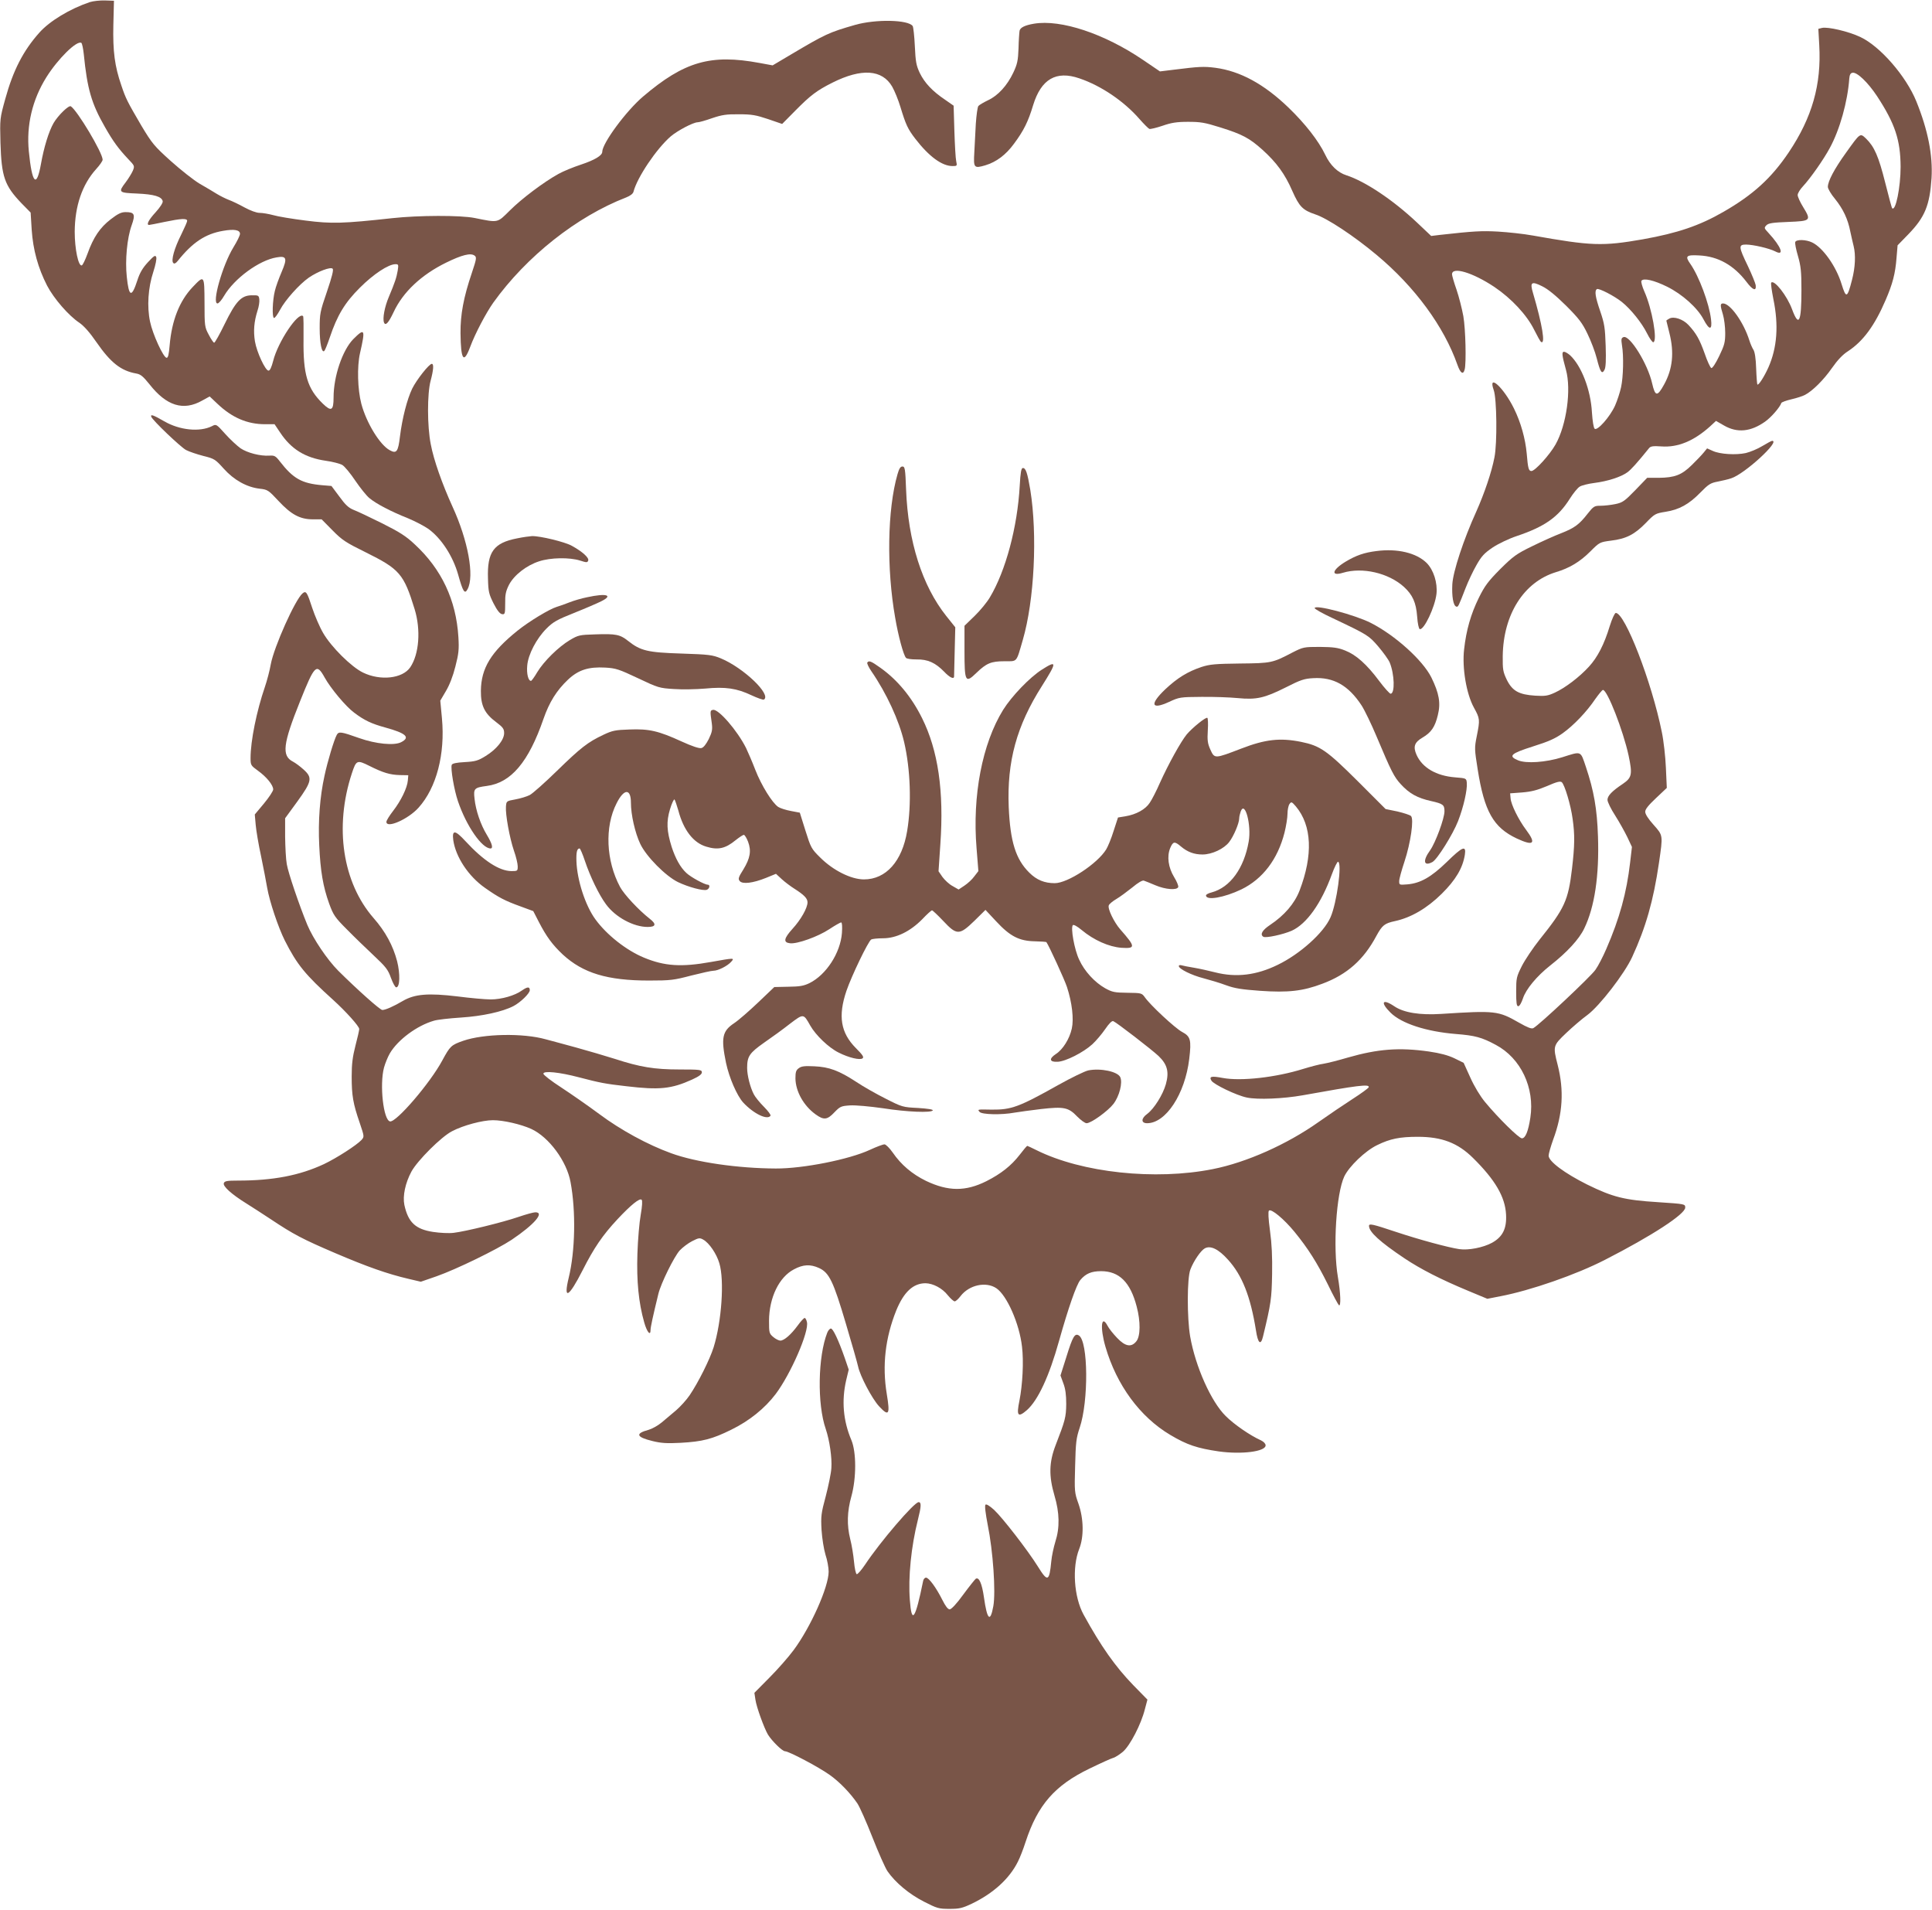 <?xml version="1.0" standalone="no"?>
<!DOCTYPE svg PUBLIC "-//W3C//DTD SVG 20010904//EN"
 "http://www.w3.org/TR/2001/REC-SVG-20010904/DTD/svg10.dtd">
<svg version="1.0" xmlns="http://www.w3.org/2000/svg"
 width="1280pt" height="1265pt" viewBox="0 0 1280 1265"
 preserveAspectRatio="xMidYMid meet">
<g transform="translate(0,1265) scale(0.1,-0.1)"
fill="#795548" stroke="none">
<path d="M595 12636 c-131 -44 -266 -125 -335 -203 -106 -119 -173 -249 -225
-438 -36 -130 -36 -131 -32 -290 7 -227 27 -284 140 -402 l60 -61 7 -114 c9
-133 42 -253 102 -370 45 -86 143 -199 214 -246 30 -21 68 -63 114 -130 93
-134 161 -188 262 -206 30 -5 46 -19 88 -71 113 -144 225 -179 350 -108 l49
27 53 -50 c96 -91 197 -134 314 -134 l63 0 37 -55 c73 -110 165 -167 302 -187
45 -6 94 -19 110 -28 15 -9 54 -56 86 -104 32 -47 74 -100 94 -116 46 -38 142
-88 255 -133 48 -20 109 -52 136 -71 86 -63 162 -181 196 -301 32 -115 44
-134 63 -97 46 86 3 322 -100 546 -69 152 -124 307 -144 413 -24 120 -24 336
-1 421 19 71 22 112 8 112 -18 0 -100 -104 -130 -164 -34 -71 -66 -196 -81
-316 -12 -103 -23 -117 -68 -92 -65 35 -154 180 -188 307 -25 96 -29 247 -9
335 37 161 32 170 -45 93 -71 -73 -130 -245 -130 -386 0 -87 -15 -95 -71 -41
-103 100 -131 194 -128 427 1 81 0 150 -3 153 -32 31 -167 -171 -198 -296 -11
-42 -21 -65 -31 -65 -21 0 -78 122 -90 194 -11 69 -6 130 17 203 9 26 14 60
12 75 -3 26 -6 28 -51 27 -69 -1 -105 -40 -179 -191 -33 -68 -64 -123 -69
-123 -5 0 -21 24 -36 53 -27 50 -28 57 -28 212 -1 185 -1 185 -80 102 -86 -91
-137 -220 -151 -384 -5 -59 -10 -83 -20 -83 -21 0 -93 157 -110 240 -21 100
-13 224 22 330 15 46 23 87 19 97 -6 15 -14 10 -55 -34 -35 -38 -54 -70 -70
-120 -38 -117 -56 -111 -70 23 -12 111 2 257 32 341 26 73 20 88 -40 88 -29 0
-51 -11 -99 -48 -70 -54 -114 -118 -153 -227 -15 -41 -32 -76 -38 -78 -23 -7
-47 109 -47 223 1 170 49 312 142 415 24 26 43 54 43 62 0 46 -168 327 -211
354 -14 8 -84 -60 -114 -111 -32 -56 -64 -160 -84 -273 -29 -161 -59 -128 -80
86 -17 172 23 341 116 490 77 123 202 246 232 228 5 -4 12 -37 16 -74 23 -231
51 -328 140 -483 55 -97 91 -145 153 -211 44 -46 45 -47 32 -79 -8 -18 -29
-52 -47 -76 -51 -67 -48 -70 75 -75 113 -5 164 -20 170 -51 2 -10 -17 -40 -47
-73 -46 -50 -64 -84 -43 -84 4 0 50 9 102 20 111 23 150 25 150 7 0 -7 -18
-47 -39 -90 -46 -91 -69 -173 -53 -189 7 -7 16 -3 29 13 98 123 183 180 301
200 74 13 112 6 112 -20 0 -11 -20 -51 -44 -90 -72 -118 -144 -371 -105 -371
8 0 28 23 44 51 68 115 232 235 347 254 67 12 73 -5 34 -96 -18 -42 -39 -99
-45 -126 -16 -64 -19 -175 -6 -179 6 -2 23 22 40 53 34 65 128 170 191 214 60
41 144 73 158 59 7 -7 -4 -52 -38 -152 -46 -133 -48 -148 -48 -243 0 -99 14
-167 31 -149 5 5 21 45 36 89 49 146 100 231 200 330 90 90 189 155 235 155
20 0 21 -3 15 -42 -8 -47 -19 -80 -59 -175 -28 -66 -42 -142 -32 -169 10 -25
30 -3 64 69 62 133 184 247 347 327 106 52 163 66 189 47 15 -11 13 -22 -18
-115 -55 -162 -76 -276 -75 -399 2 -178 21 -206 64 -91 33 89 105 225 153 293
220 307 554 571 880 697 28 11 46 25 49 38 25 96 152 284 246 366 44 38 150
94 179 94 10 0 53 12 95 27 65 22 95 27 178 26 86 0 113 -5 194 -32 l93 -32
89 90 c99 100 141 132 245 184 192 96 329 87 395 -27 16 -28 41 -89 55 -136
35 -115 48 -144 98 -209 91 -118 177 -181 247 -181 30 0 31 1 24 33 -4 17 -9
107 -12 200 l-5 167 -56 39 c-85 57 -136 112 -168 177 -24 51 -28 75 -33 179
-3 66 -10 126 -14 132 -28 43 -246 47 -382 8 -174 -50 -195 -60 -428 -198
l-118 -70 -87 16 c-323 60 -498 10 -771 -222 -112 -95 -271 -310 -271 -367 0
-24 -50 -54 -140 -84 -52 -17 -120 -45 -150 -62 -98 -54 -245 -165 -322 -242
-85 -84 -74 -82 -233 -50 -93 19 -372 18 -545 -1 -329 -36 -403 -38 -575 -16
-88 11 -185 27 -215 36 -30 8 -70 15 -90 15 -21 0 -61 15 -100 36 -36 20 -82
42 -104 50 -21 8 -57 26 -80 40 -22 14 -73 44 -113 67 -39 23 -125 91 -191
150 -111 100 -124 116 -195 234 -93 159 -104 180 -133 267 -44 127 -57 226
-53 401 l4 160 -60 2 c-33 1 -78 -4 -100 -11z"/>
<path d="M6850 12493 c-59 -10 -90 -25 -95 -46 -2 -12 -6 -65 -7 -117 -3 -81
-8 -105 -35 -162 -40 -84 -100 -151 -167 -182 -29 -14 -58 -31 -64 -38 -6 -8
-13 -61 -17 -118 -3 -58 -8 -144 -10 -191 -6 -101 -2 -106 73 -84 73 22 136
69 190 143 64 86 94 146 127 256 53 172 152 230 306 177 145 -49 296 -152 398
-269 29 -33 59 -63 66 -66 7 -2 46 7 87 21 58 20 93 26 168 26 83 0 110 -4
215 -37 147 -46 193 -71 279 -148 93 -84 149 -160 198 -273 46 -104 69 -127
152 -155 78 -25 258 -144 407 -269 253 -211 446 -474 535 -728 20 -56 38 -68
48 -30 11 44 6 266 -9 353 -9 49 -29 128 -45 175 -17 48 -30 94 -30 102 0 53
137 12 281 -84 114 -77 215 -186 263 -283 21 -42 41 -78 46 -81 30 -19 9 112
-54 326 -21 70 -9 78 61 43 39 -19 90 -61 159 -129 84 -84 107 -114 141 -185
23 -47 51 -120 62 -164 23 -91 34 -108 51 -76 9 16 11 64 8 159 -4 120 -8 147
-36 229 -33 96 -39 136 -22 147 12 8 115 -45 165 -85 60 -48 132 -138 167
-208 17 -34 36 -61 42 -59 29 10 -9 224 -60 337 -14 32 -23 64 -19 70 13 20
83 4 170 -39 101 -50 201 -140 241 -216 39 -74 59 -74 50 0 -12 104 -80 286
-137 367 -37 52 -28 61 59 56 125 -6 229 -65 313 -175 42 -56 66 -64 61 -22
-2 13 -25 70 -52 127 -62 128 -63 142 -12 142 47 0 154 -25 193 -45 64 -34 41
30 -45 123 -29 31 -29 33 -13 50 14 14 42 18 145 22 150 6 153 9 98 99 -20 32
-36 68 -36 79 0 12 16 38 36 59 49 53 135 175 177 253 66 121 118 306 129 460
2 24 8 36 21 38 30 6 102 -63 163 -155 119 -182 155 -290 156 -468 0 -135 -33
-298 -56 -274 -3 2 -23 78 -46 169 -44 175 -72 238 -126 291 -41 39 -38 41
-134 -93 -77 -107 -120 -188 -120 -226 0 -12 21 -48 47 -79 54 -67 86 -134
102 -218 7 -33 17 -76 22 -96 14 -57 11 -139 -11 -223 -31 -121 -39 -125 -69
-28 -36 118 -124 242 -195 276 -41 20 -105 21 -112 3 -3 -8 5 -49 18 -93 19
-66 23 -103 23 -224 0 -215 -17 -250 -62 -129 -33 90 -118 198 -138 177 -4 -4
3 -52 14 -109 36 -174 25 -322 -33 -453 -27 -60 -65 -120 -73 -113 -2 3 -6 50
-8 106 -2 66 -9 110 -18 124 -8 12 -20 40 -27 62 -38 121 -127 245 -174 245
-20 0 -20 -12 -1 -74 8 -27 15 -81 15 -121 0 -63 -5 -81 -40 -154 -23 -48 -45
-81 -52 -79 -7 3 -27 46 -44 96 -34 95 -56 134 -108 190 -36 38 -96 58 -126
42 -11 -6 -20 -12 -20 -14 0 -1 9 -38 20 -81 33 -130 22 -239 -35 -342 -45
-82 -59 -80 -79 7 -29 130 -149 323 -190 307 -15 -6 -16 -14 -10 -54 12 -70 9
-209 -6 -278 -7 -33 -25 -88 -40 -122 -34 -75 -117 -168 -135 -153 -7 6 -14
49 -18 108 -8 149 -69 308 -145 379 -14 12 -32 23 -40 23 -16 0 -14 -23 13
-120 36 -131 4 -364 -69 -494 -39 -69 -136 -176 -160 -176 -18 0 -23 17 -31
115 -9 99 -39 207 -85 300 -68 138 -174 235 -134 122 21 -56 24 -355 5 -447
-19 -99 -67 -239 -120 -358 -85 -187 -154 -397 -159 -482 -4 -80 6 -141 26
-148 13 -4 14 0 62 123 17 44 49 112 72 152 34 60 52 79 108 117 38 25 107 58
158 75 185 62 275 125 352 247 22 35 51 71 65 80 13 9 58 20 98 25 87 11 175
39 218 70 25 18 64 61 144 160 10 13 26 16 82 12 109 -8 215 36 322 132 l40
37 54 -31 c87 -50 176 -41 271 26 40 28 99 96 108 124 2 5 32 16 66 24 35 8
75 21 90 29 50 26 124 99 179 178 37 53 72 90 107 112 100 66 176 169 249 339
46 107 64 174 72 279 l7 83 73 75 c108 112 140 190 152 371 9 151 -24 318
-101 508 -68 167 -239 364 -371 426 -78 37 -216 69 -254 60 l-24 -6 6 -108
c15 -261 -47 -479 -202 -710 -115 -171 -237 -282 -434 -395 -158 -91 -303
-140 -532 -181 -269 -47 -342 -44 -730 25 -60 11 -164 22 -230 26 -108 6 -162
3 -386 -22 l-57 -7 -93 88 c-160 151 -345 274 -469 314 -57 18 -107 66 -140
136 -44 92 -133 206 -243 312 -162 156 -320 242 -485 264 -77 10 -109 8 -277
-13 l-90 -11 -112 76 c-256 174 -544 270 -723 240z"/>
<path d="M1002 9890 c7 -23 196 -203 231 -221 21 -11 72 -28 114 -39 73 -18
79 -22 135 -84 68 -76 153 -123 238 -133 53 -6 58 -9 125 -81 84 -90 142 -122
228 -122 l58 0 72 -73 c64 -65 89 -81 219 -145 226 -112 253 -143 325 -377 42
-137 30 -298 -29 -385 -51 -75 -198 -91 -313 -35 -77 37 -211 170 -264 262
-23 39 -55 114 -72 165 -34 105 -41 117 -64 98 -49 -40 -190 -356 -211 -470
-7 -41 -25 -109 -39 -150 -55 -160 -95 -358 -95 -471 0 -47 2 -50 49 -84 57
-41 101 -95 101 -124 0 -11 -28 -53 -61 -93 l-61 -73 6 -68 c3 -37 19 -132 36
-210 16 -78 34 -171 40 -207 16 -92 73 -262 117 -350 81 -160 135 -226 320
-393 85 -77 173 -175 173 -193 0 -8 -11 -57 -25 -110 -19 -74 -25 -121 -25
-205 0 -125 9 -179 53 -306 31 -92 31 -92 12 -114 -33 -35 -163 -119 -249
-160 -161 -75 -336 -109 -569 -109 -73 0 -89 -3 -94 -17 -8 -20 50 -73 150
-135 38 -24 110 -70 161 -104 150 -100 211 -132 426 -224 213 -91 346 -138
487 -171 l81 -19 104 36 c131 46 400 177 498 242 150 101 220 182 157 182 -13
0 -63 -14 -113 -31 -105 -36 -351 -96 -428 -105 -30 -4 -91 -1 -137 6 -117 18
-165 64 -190 179 -12 59 6 145 47 221 40 73 198 231 269 267 74 39 202 73 271
73 69 0 186 -27 254 -58 117 -54 235 -214 260 -352 36 -192 31 -457 -12 -633
-37 -152 0 -132 92 49 75 148 132 232 231 338 89 95 147 142 160 129 6 -6 4
-41 -6 -99 -9 -49 -19 -165 -22 -259 -6 -181 8 -324 45 -454 18 -64 42 -93 42
-51 0 19 16 93 52 240 17 70 103 244 141 287 20 21 57 49 83 62 43 22 50 23
73 10 40 -22 89 -95 107 -157 34 -113 15 -386 -38 -556 -25 -80 -102 -234
-159 -318 -21 -31 -62 -76 -90 -100 -28 -24 -71 -60 -95 -80 -25 -21 -63 -42
-87 -49 -90 -24 -82 -48 25 -74 56 -14 95 -17 187 -12 144 8 209 24 336 87
119 58 222 141 294 236 100 133 223 415 207 477 -3 15 -10 27 -15 27 -5 0 -26
-22 -46 -50 -44 -60 -90 -100 -115 -100 -10 0 -32 11 -47 24 -27 23 -28 28
-28 108 1 154 67 289 165 340 61 33 109 35 166 9 68 -31 95 -88 178 -368 41
-137 77 -265 81 -284 13 -63 92 -213 139 -264 65 -70 74 -56 51 82 -31 188
-10 371 63 553 50 122 112 180 194 180 50 -1 111 -33 147 -79 18 -22 39 -41
46 -41 7 0 25 16 39 35 57 74 168 98 237 52 70 -47 153 -235 170 -387 12 -97
4 -251 -17 -358 -21 -101 -10 -114 50 -62 73 65 147 223 213 460 61 217 114
369 140 401 36 43 74 59 138 59 120 0 194 -73 236 -235 26 -98 25 -195 -2
-229 -33 -42 -73 -36 -128 22 -25 26 -54 62 -63 80 -42 79 -51 -12 -14 -139
74 -254 229 -465 430 -584 111 -66 178 -88 321 -109 152 -21 310 -1 310 40 0
11 -12 24 -30 33 -72 32 -179 106 -234 161 -97 95 -201 328 -236 528 -21 124
-21 387 2 444 22 57 69 125 95 139 38 21 91 -5 153 -74 95 -104 150 -245 186
-469 13 -87 32 -103 47 -40 53 219 57 250 60 412 2 116 -2 201 -14 288 -11 81
-13 127 -7 133 15 15 100 -56 169 -140 90 -110 150 -205 221 -348 35 -73 69
-135 74 -139 14 -8 11 81 -7 186 -34 198 -11 553 42 667 32 67 139 170 218
208 86 42 149 55 270 55 159 0 265 -41 365 -140 147 -145 213 -258 219 -375 5
-94 -23 -148 -93 -187 -59 -32 -157 -51 -217 -42 -74 11 -266 63 -422 115
-153 51 -176 56 -176 39 0 -40 71 -105 235 -215 108 -72 241 -140 424 -216
l125 -52 87 17 c199 38 502 143 694 242 309 158 530 302 530 345 0 24 0 24
-180 36 -223 14 -299 33 -470 117 -148 74 -255 153 -255 191 0 13 14 61 30
106 64 172 73 326 30 495 -32 125 -31 128 56 211 42 40 105 94 141 120 80 59
247 275 297 385 90 196 140 370 177 622 27 186 28 181 -36 253 -35 39 -55 70
-55 86 0 17 21 43 72 91 l71 67 -6 133 c-3 73 -15 180 -27 237 -67 332 -244
789 -305 789 -7 0 -25 -39 -40 -87 -37 -122 -81 -207 -138 -269 -61 -67 -156
-140 -226 -172 -46 -21 -63 -24 -130 -20 -108 7 -151 31 -188 105 -25 53 -28
67 -27 158 4 276 140 490 352 555 90 27 159 68 228 137 62 62 63 62 138 72 99
12 155 40 230 117 59 61 63 63 131 74 90 14 155 50 230 127 54 55 67 64 116
73 29 6 70 15 89 22 88 28 328 248 271 248 -5 0 -34 -16 -66 -35 -31 -19 -80
-39 -109 -46 -65 -14 -170 -8 -218 14 l-38 17 -22 -27 c-13 -16 -48 -53 -79
-83 -67 -66 -113 -84 -220 -85 l-76 0 -79 -82 c-71 -73 -84 -82 -132 -92 -29
-6 -73 -11 -97 -11 -42 0 -47 -3 -86 -52 -56 -72 -87 -95 -176 -130 -42 -16
-129 -55 -192 -86 -105 -51 -125 -66 -212 -152 -81 -82 -102 -110 -142 -191
-52 -106 -83 -213 -97 -341 -14 -122 15 -294 65 -385 40 -73 41 -79 19 -189
-16 -79 -15 -87 6 -220 44 -279 104 -385 259 -458 112 -52 131 -35 62 57 -51
68 -100 168 -103 209 l-3 33 80 6 c61 5 100 15 164 42 64 28 87 34 98 26 19
-16 60 -152 72 -243 15 -104 14 -177 -4 -330 -25 -211 -49 -263 -215 -470 -43
-54 -96 -133 -117 -174 -36 -72 -38 -80 -38 -171 0 -76 3 -96 14 -96 8 0 21
22 31 52 20 61 91 147 181 218 111 87 192 175 225 245 69 142 100 351 91 610
-6 182 -27 302 -80 460 -37 109 -27 105 -157 64 -109 -34 -239 -43 -293 -20
-67 28 -48 45 100 92 102 32 147 52 196 87 74 53 160 143 217 228 23 32 45 59
50 59 29 0 134 -269 170 -435 26 -124 22 -146 -38 -187 -72 -48 -102 -79 -102
-106 0 -14 23 -61 51 -104 28 -44 64 -109 81 -144 l30 -64 -12 -103 c-23 -200
-70 -371 -158 -573 -22 -51 -54 -113 -72 -138 -29 -43 -373 -366 -411 -386
-11 -7 -39 4 -95 36 -138 79 -157 81 -516 58 -141 -9 -248 8 -311 51 -79 53
-94 26 -24 -43 73 -72 237 -125 432 -141 128 -10 172 -22 265 -72 166 -88 259
-285 229 -482 -14 -92 -33 -137 -56 -137 -20 0 -157 135 -244 240 -33 40 -71
103 -98 163 l-44 97 -61 30 c-42 20 -94 34 -169 45 -197 28 -338 17 -537 -40
-64 -19 -136 -37 -161 -41 -24 -3 -85 -19 -134 -34 -182 -57 -414 -83 -535
-60 -74 14 -91 10 -74 -18 15 -25 166 -98 235 -112 71 -15 241 -8 370 15 366
66 444 76 437 53 -2 -6 -50 -41 -106 -77 -56 -36 -158 -105 -226 -153 -209
-148 -478 -268 -701 -312 -382 -76 -867 -24 -1167 125 -32 16 -60 29 -62 29
-3 0 -26 -27 -51 -60 -55 -71 -123 -125 -220 -174 -138 -69 -253 -68 -400 2
-92 45 -165 107 -220 187 -21 30 -46 55 -55 55 -10 0 -53 -16 -96 -36 -137
-64 -444 -125 -624 -124 -250 1 -529 41 -693 101 -155 56 -335 154 -477 260
-74 55 -188 134 -252 176 -65 42 -118 83 -118 91 0 21 107 10 236 -24 138 -36
172 -43 314 -59 219 -26 298 -18 435 44 46 21 65 35 65 48 0 17 -11 19 -147
19 -169 0 -263 16 -429 70 -60 19 -176 53 -259 76 -82 22 -172 47 -200 54
-150 42 -410 37 -546 -10 -80 -28 -87 -35 -138 -129 -80 -150 -306 -413 -347
-405 -44 8 -70 243 -40 356 8 29 25 71 39 95 53 90 180 184 292 216 22 7 103
16 180 21 139 9 274 38 347 76 46 24 108 84 108 105 0 24 -15 24 -51 -1 -48
-35 -137 -60 -208 -60 -36 0 -136 9 -221 20 -192 23 -282 16 -361 -30 -59 -35
-115 -60 -136 -60 -15 0 -165 134 -292 260 -73 73 -167 213 -205 304 -54 131
-127 346 -136 402 -6 32 -10 114 -11 182 l0 122 81 111 c97 134 101 158 41
212 -22 20 -53 43 -70 52 -76 39 -67 116 47 400 97 242 109 254 163 157 40
-72 141 -193 196 -233 66 -50 114 -73 206 -98 138 -38 167 -65 105 -97 -46
-24 -168 -12 -278 27 -121 43 -136 45 -149 21 -18 -33 -61 -176 -81 -270 -31
-140 -43 -302 -35 -462 8 -171 25 -272 66 -386 28 -76 38 -91 118 -171 47 -48
128 -126 178 -173 79 -74 94 -93 113 -147 13 -35 28 -63 35 -63 25 0 27 89 6
173 -27 103 -77 196 -156 286 -205 235 -261 603 -144 958 29 88 34 91 116 50
92 -46 136 -59 202 -61 l56 -1 -3 -35 c-4 -49 -46 -135 -98 -202 -24 -31 -44
-63 -44 -72 0 -46 145 18 213 94 119 132 177 355 155 592 l-11 117 37 63 c24
40 47 99 63 163 22 85 25 114 20 195 -15 245 -111 450 -290 615 -56 53 -100
81 -216 139 -80 40 -165 80 -189 89 -32 13 -54 33 -93 87 -28 38 -52 70 -53
71 0 0 -28 2 -61 5 -136 12 -192 43 -282 159 -27 35 -35 39 -68 37 -60 -4
-146 18 -192 49 -22 16 -68 58 -101 95 -59 66 -60 66 -88 51 -81 -40 -214 -27
-317 33 -71 41 -91 48 -85 30z"/>
<path d="M5946 9508 c-67 -233 -73 -624 -15 -951 20 -118 54 -244 71 -264 5
-7 35 -11 71 -11 74 1 123 -21 182 -81 36 -38 64 -52 66 -33 0 4 2 79 4 167
l4 160 -60 75 c-159 200 -253 493 -266 838 -5 138 -8 152 -24 152 -14 0 -22
-14 -33 -52z"/>
<path d="M6756 9433 c-15 -274 -93 -565 -198 -740 -18 -31 -63 -86 -100 -122
l-68 -66 0 -166 c0 -206 6 -217 78 -147 67 65 98 78 187 78 87 0 77 -11 121
140 77 264 98 697 50 995 -19 113 -30 145 -49 145 -11 0 -16 -28 -21 -117z"/>
<path d="M3426 9084 c-155 -30 -199 -90 -193 -266 2 -87 6 -103 37 -165 24
-47 42 -69 56 -71 19 -3 21 2 21 70 -1 59 4 82 25 124 34 65 116 129 200 156
76 25 201 27 271 5 43 -14 49 -14 54 0 7 18 -38 59 -109 98 -47 26 -209 65
-263 64 -16 -1 -61 -7 -99 -15z"/>
<path d="M9120 9000 c-82 -10 -136 -29 -206 -71 -89 -54 -99 -98 -17 -73 129
39 302 -1 404 -93 58 -53 81 -104 88 -197 3 -46 11 -81 17 -83 28 -9 101 146
111 233 8 73 -19 159 -65 205 -68 67 -194 97 -332 79z"/>
<path d="M3890 8694 c-36 -7 -87 -22 -115 -33 -27 -11 -67 -25 -87 -31 -49
-15 -183 -96 -260 -158 -175 -141 -240 -247 -242 -397 -1 -99 24 -151 102
-209 44 -33 52 -44 52 -72 0 -45 -51 -108 -123 -152 -50 -31 -68 -36 -138 -40
-56 -3 -82 -9 -86 -18 -9 -23 16 -168 41 -241 56 -165 159 -313 216 -313 19 0
10 33 -24 89 -42 69 -74 163 -82 240 -8 68 -2 74 81 85 161 21 277 158 376
445 38 109 86 187 162 259 69 65 136 86 247 80 70 -4 91 -11 216 -70 135 -64
142 -66 239 -72 55 -4 148 -2 207 3 134 13 209 2 306 -44 41 -19 78 -32 83
-29 52 32 -134 210 -285 273 -56 23 -78 26 -261 32 -224 7 -271 18 -354 84
-53 42 -80 48 -218 43 -104 -3 -112 -5 -168 -38 -75 -45 -172 -140 -216 -213
-18 -31 -37 -57 -41 -57 -18 0 -30 47 -25 101 6 74 61 179 128 246 43 43 69
58 182 103 73 29 154 64 180 77 83 41 35 55 -93 27z"/>
<path d="M8710 8622 c0 -6 53 -36 118 -66 236 -112 240 -115 304 -189 33 -39
67 -86 75 -105 32 -77 36 -207 6 -207 -6 0 -41 38 -76 85 -82 110 -153 173
-225 201 -47 19 -77 23 -167 24 -108 0 -111 -1 -184 -38 -130 -68 -138 -70
-346 -72 -163 -2 -199 -5 -255 -23 -92 -31 -159 -72 -240 -148 -105 -100 -93
-138 26 -83 67 31 73 32 214 33 80 1 188 -3 240 -8 125 -12 177 0 319 71 98
50 123 58 182 61 134 8 233 -48 320 -181 20 -31 65 -124 99 -205 98 -233 116
-268 161 -317 57 -62 110 -91 200 -111 80 -18 89 -25 89 -68 0 -47 -59 -207
-95 -258 -51 -70 -43 -109 15 -78 32 17 136 184 170 271 37 95 62 208 58 253
-3 31 -3 31 -78 37 -125 10 -217 64 -255 149 -24 54 -14 83 39 114 58 34 83
70 102 149 20 80 9 144 -43 250 -57 114 -240 279 -401 361 -107 54 -372 124
-372 98z"/>
<path d="M5746 8261 c-3 -5 9 -31 27 -57 101 -147 183 -325 217 -469 42 -180
50 -412 20 -590 -33 -200 -140 -320 -286 -320 -86 0 -205 60 -290 145 -59 58
-62 65 -98 179 l-37 118 -58 11 c-33 6 -71 18 -85 27 -40 27 -112 143 -152
246 -20 52 -48 117 -61 144 -58 116 -183 260 -219 253 -20 -4 -20 -7 -8 -90 5
-40 2 -57 -20 -103 -18 -35 -35 -57 -49 -60 -14 -4 -62 12 -132 44 -153 70
-215 84 -344 79 -94 -3 -114 -7 -173 -35 -104 -49 -151 -86 -308 -239 -80 -78
-161 -150 -180 -160 -19 -10 -62 -23 -95 -29 -60 -11 -60 -11 -63 -48 -4 -51
24 -207 53 -292 14 -39 25 -86 25 -103 0 -31 -1 -32 -42 -32 -80 1 -184 68
-304 198 -69 75 -90 77 -81 7 16 -111 100 -239 210 -316 91 -64 131 -85 236
-123 l84 -31 36 -70 c51 -99 91 -153 160 -218 134 -123 295 -172 571 -172 143
0 165 3 279 33 68 17 134 32 148 32 30 0 92 31 117 59 24 27 23 27 -134 -1
-195 -35 -307 -28 -444 29 -116 48 -246 150 -321 253 -67 91 -122 261 -126
386 -2 60 4 84 21 84 4 0 20 -37 35 -82 34 -102 93 -225 140 -288 62 -85 182
-150 276 -150 55 0 59 19 14 54 -74 58 -170 161 -197 211 -93 174 -103 398
-23 554 49 98 95 100 95 4 0 -79 27 -199 62 -273 40 -84 168 -213 250 -253 69
-33 166 -59 190 -51 19 6 25 34 7 34 -21 0 -114 51 -142 78 -40 37 -72 96 -97
172 -33 106 -36 167 -11 250 12 40 26 69 30 64 4 -5 15 -38 25 -72 34 -130
100 -215 185 -240 78 -24 127 -13 195 43 24 19 48 35 54 35 6 0 18 -20 28 -45
23 -61 14 -110 -31 -184 -33 -52 -36 -63 -24 -77 18 -22 87 -14 174 21 l66 27
39 -36 c21 -19 58 -47 82 -62 66 -42 88 -65 88 -91 0 -37 -44 -115 -100 -176
-57 -63 -62 -90 -16 -95 47 -6 186 44 260 93 38 25 73 45 79 45 6 0 8 -27 5
-70 -10 -132 -104 -277 -215 -332 -39 -19 -66 -23 -141 -24 l-92 -2 -107 -102
c-60 -57 -131 -119 -160 -138 -78 -52 -87 -97 -53 -262 21 -99 72 -216 113
-262 69 -75 162 -120 182 -88 3 5 -17 32 -44 59 -28 28 -58 65 -67 83 -24 46
-44 125 -44 174 0 77 15 99 113 168 51 35 128 91 171 125 90 68 89 68 134 -12
37 -65 123 -147 188 -179 67 -34 142 -52 159 -38 10 8 0 23 -45 68 -100 101
-119 211 -62 379 34 99 143 326 164 340 7 4 42 8 78 8 88 0 180 45 260 126 31
33 60 59 65 59 4 0 37 -31 74 -70 90 -96 107 -96 207 1 l73 72 71 -76 c92 -99
152 -130 256 -132 40 -1 75 -3 77 -6 17 -24 120 -248 136 -297 34 -104 46
-212 32 -275 -15 -68 -59 -139 -106 -169 -47 -31 -42 -54 12 -51 53 2 171 62
230 116 25 23 63 68 85 100 26 38 45 57 54 53 22 -9 253 -187 300 -231 58 -56
71 -105 48 -187 -20 -70 -78 -162 -123 -196 -42 -30 -42 -62 -1 -62 124 0 251
193 279 426 15 126 9 149 -48 179 -46 25 -208 175 -246 229 -20 28 -23 29
-115 30 -85 1 -101 4 -148 30 -69 39 -137 112 -172 189 -32 66 -58 213 -42
229 5 5 28 -7 58 -32 80 -67 181 -112 264 -118 95 -6 94 6 -8 122 -41 47 -85
137 -76 159 3 9 26 28 50 42 24 14 71 49 105 76 38 32 67 49 77 46 9 -3 44
-17 77 -31 66 -28 142 -34 151 -12 3 7 -9 37 -27 66 -39 64 -49 137 -26 193
19 44 29 46 71 10 44 -37 88 -53 143 -53 63 0 143 38 177 83 30 39 66 125 66
156 0 11 5 32 10 46 28 75 72 -90 53 -199 -31 -178 -123 -304 -245 -337 -21
-5 -38 -14 -38 -20 0 -36 120 -15 235 40 141 69 240 199 285 375 11 44 20 100
20 126 0 25 6 54 13 64 12 17 15 16 42 -15 107 -127 115 -323 25 -558 -34 -87
-100 -164 -196 -228 -51 -34 -68 -63 -44 -78 16 -10 131 15 188 40 99 45 196
181 266 374 17 47 36 84 41 83 28 -7 -8 -273 -50 -368 -45 -103 -203 -244
-350 -315 -141 -69 -275 -85 -413 -50 -43 11 -106 25 -142 31 -36 6 -73 13
-82 16 -10 3 -18 1 -18 -5 0 -19 85 -61 164 -81 42 -11 109 -31 149 -46 57
-21 103 -28 226 -37 185 -13 283 -2 412 47 164 61 274 159 358 317 39 71 54
83 124 98 106 23 212 85 309 181 92 91 139 170 153 258 10 65 -15 55 -120 -48
-103 -100 -175 -141 -262 -148 -52 -4 -53 -4 -53 22 0 14 16 72 35 129 41 124
64 283 43 302 -7 7 -48 20 -90 30 l-78 16 -182 182 c-208 207 -251 237 -378
263 -139 28 -237 17 -395 -44 -180 -69 -178 -69 -207 -5 -17 38 -20 60 -16
125 3 43 1 81 -3 83 -10 7 -100 -66 -137 -110 -39 -48 -121 -196 -177 -320
-23 -53 -54 -113 -68 -133 -28 -43 -89 -77 -161 -89 l-49 -8 -29 -89 c-15 -49
-38 -104 -49 -122 -58 -95 -255 -224 -341 -224 -68 0 -120 21 -169 70 -90 89
-126 206 -136 435 -12 301 52 537 220 801 101 160 101 173 -1 108 -80 -51
-199 -175 -256 -266 -138 -223 -205 -568 -176 -917 l12 -151 -27 -35 c-14 -20
-44 -47 -65 -61 l-39 -26 -40 23 c-23 12 -52 40 -67 60 l-26 38 12 178 c25
353 -15 623 -121 836 -70 141 -163 253 -275 333 -63 45 -78 51 -88 35z"/>
<path d="M5293 5575 c-19 -13 -23 -26 -23 -68 1 -85 53 -180 133 -238 55 -40
78 -37 125 13 38 39 44 42 104 46 38 2 127 -6 219 -19 159 -25 320 -31 329
-14 3 6 -34 12 -98 16 -101 5 -105 6 -215 62 -62 31 -150 81 -196 112 -112 73
-178 98 -276 102 -62 3 -85 1 -102 -12z"/>
<path d="M7211 5560 c-24 -5 -114 -49 -200 -97 -262 -147 -311 -164 -441 -163
-98 2 -94 2 -80 -15 15 -18 145 -21 231 -5 30 5 109 16 177 24 151 17 181 11
239 -50 24 -24 51 -44 62 -44 30 0 142 81 178 128 39 51 62 140 45 177 -17 37
-129 61 -211 45z"/>
<path d="M5481 3823 c-62 -157 -68 -473 -10 -639 25 -74 42 -190 37 -259 -2
-33 -19 -116 -37 -185 -31 -115 -33 -133 -28 -225 4 -58 15 -126 26 -163 12
-35 21 -86 21 -112 0 -102 -119 -368 -232 -520 -34 -46 -106 -128 -161 -183
l-99 -100 7 -46 c7 -49 58 -189 83 -231 27 -43 95 -110 113 -110 25 0 222
-104 295 -156 64 -45 136 -119 184 -189 15 -22 60 -123 100 -225 40 -102 85
-203 100 -225 52 -75 143 -151 241 -201 88 -45 99 -48 169 -48 65 0 85 4 150
35 141 68 248 165 304 278 13 25 36 84 51 131 80 244 193 374 423 485 74 36
145 68 157 71 13 3 42 22 65 41 47 41 120 181 145 281 l17 64 -94 96 c-119
123 -213 256 -329 467 -64 117 -77 314 -29 435 32 81 30 200 -5 300 -26 73
-27 80 -22 250 4 155 7 184 30 252 60 177 57 573 -5 612 -27 17 -41 -6 -83
-142 l-39 -123 19 -52 c14 -37 19 -76 19 -137 -1 -88 -7 -109 -70 -272 -44
-114 -46 -204 -8 -334 34 -114 36 -213 6 -306 -11 -36 -24 -95 -27 -130 -13
-135 -24 -139 -89 -34 -66 106 -234 323 -290 375 -30 27 -51 40 -57 34 -6 -6
0 -56 15 -134 35 -171 54 -444 37 -538 -20 -111 -41 -91 -62 58 -13 92 -33
138 -55 123 -5 -4 -43 -51 -82 -104 -44 -61 -79 -98 -90 -98 -12 0 -28 21 -49
63 -40 80 -89 147 -108 147 -8 0 -17 -10 -19 -22 -52 -256 -76 -290 -88 -127
-12 152 9 356 53 531 23 91 24 118 5 118 -29 0 -254 -262 -354 -413 -25 -37
-50 -66 -56 -64 -6 2 -14 39 -18 83 -4 43 -15 111 -25 149 -23 93 -21 182 8
285 33 120 33 290 0 370 -55 129 -66 262 -35 397 l17 71 -27 79 c-41 117 -77
193 -91 193 -7 0 -18 -12 -24 -27z"/>
</g>
</svg>
